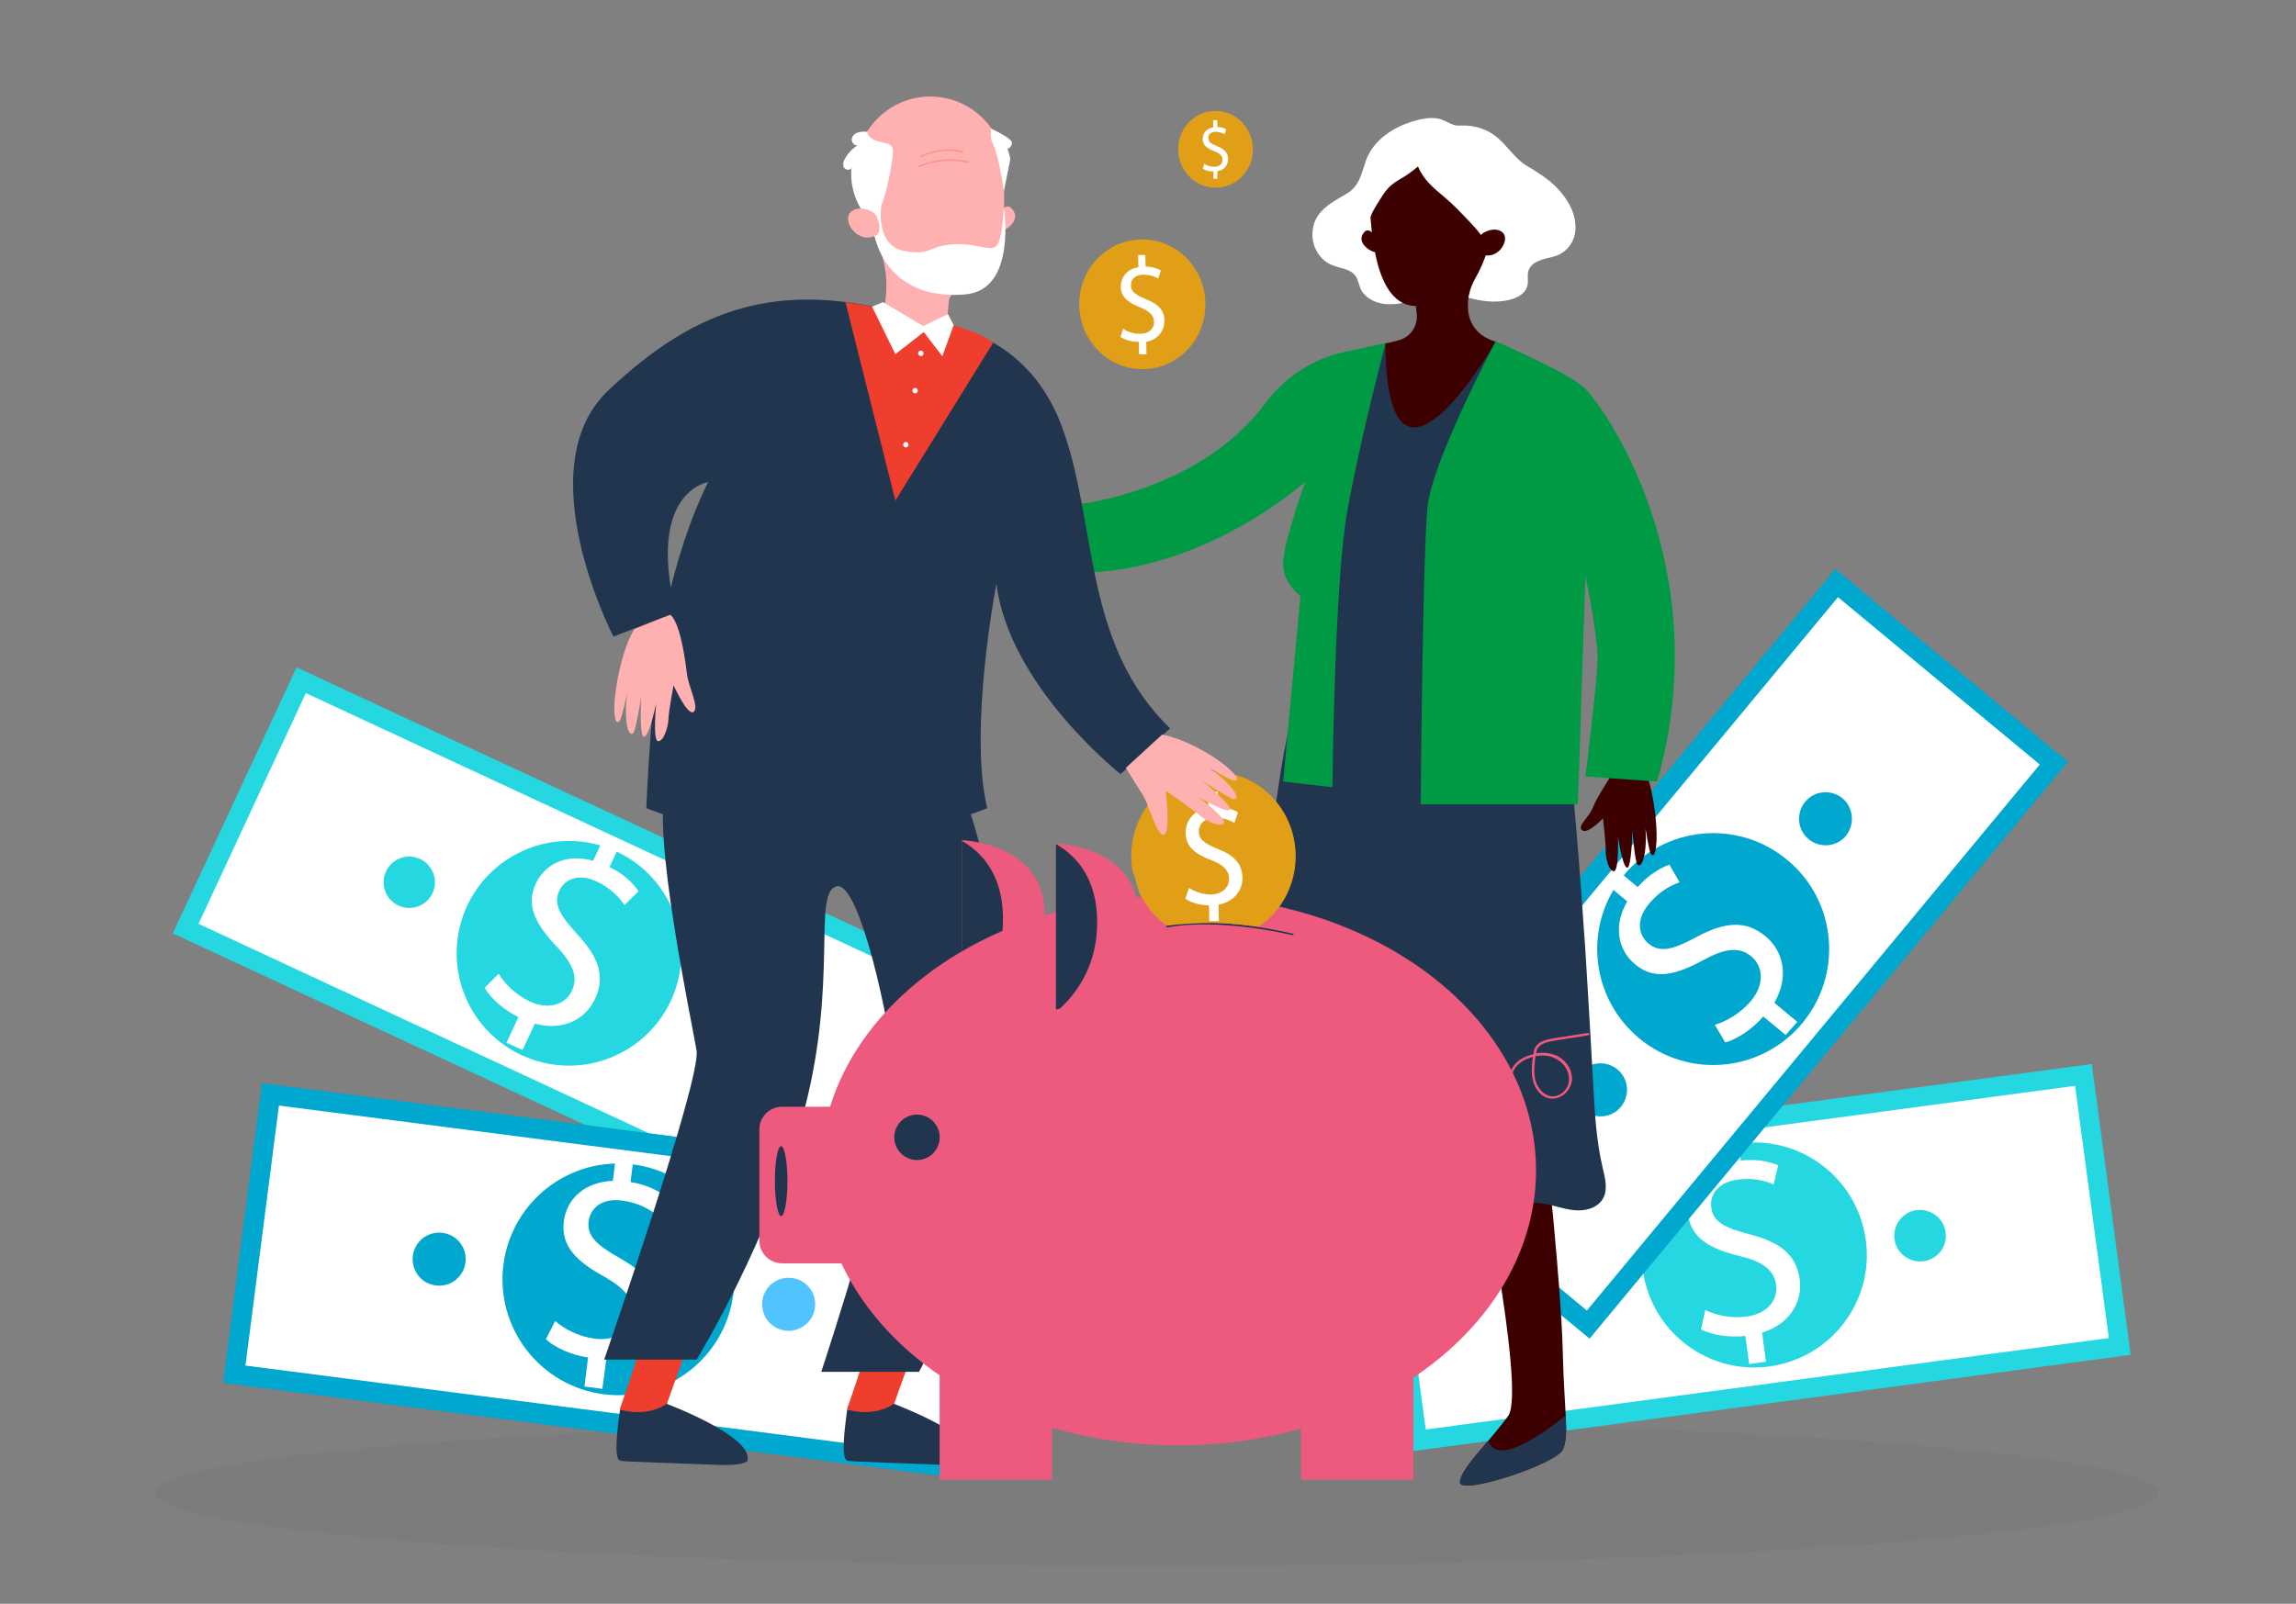 <?xml version="1.0" encoding="utf-8"?>
<!-- Generator: Adobe Illustrator 25.0.1, SVG Export Plug-In . SVG Version: 6.00 Build 0)  -->
<svg version="1.1" id="Layer_1" xmlns="http://www.w3.org/2000/svg" xmlns:xlink="http://www.w3.org/1999/xlink" x="0px" y="0px"
	 viewBox="0 0 768 536.6" style="enable-background:new 0 0 768 536.6;" xml:space="preserve">
<rect x="0" y="0" width="768" height="536.6" fill="#808080" stroke="none"/>
<style type="text/css">
	.st0{opacity:3.000000e-02;}
	.st1{fill:#FFFFFF;}
	.st2{fill:#24D7E0;}
	.st3{fill:#00A7CE;}
	.st4{fill:#52C4FD;}
	.st5{fill:#3D0000;}
	.st6{fill:#21354E;}
	.st7{fill:#009944;}
	.st8{fill:#EF3E2D;}
	.st9{fill:#FFB0B0;}
	.st10{fill:#FF8E8E;}
	.st11{fill:#ED5A7E;}
	.st12{fill:#E19F17;}
	.st13{clip-path:url(#SVGID_2_);}
</style>
<g>
	<ellipse class="st0" cx="387" cy="499.5" rx="335.1" ry="24.5"/>
	<g>
		<g>
			
				<rect x="70.4" y="273.3" transform="matrix(0.907 0.422 -0.422 0.907 152.165 -49.886)" class="st1" width="237" height="91.7"/>
			<path class="st2" d="M57.8,312.3l41.4-89L320,325.9l-41.4,89L57.8,312.3z M102.3,231.9l-35.9,77.2l209,97.2l35.9-77.2
				L102.3,231.9z"/>
		</g>
		<g>
			
				<ellipse transform="matrix(0.862 -0.506 0.506 0.862 -135.297 140.378)" class="st2" cx="190.5" cy="319" rx="37.6" ry="37.6"/>
			<g>
				<path class="st1" d="M169.4,348.9l4-8.6c-4.9-2.4-9.3-6.3-11.3-9.8l4.7-4.7c2.1,3.5,5.8,7.1,10.5,9.3c6,2.8,11.7,1.2,14-3.6
					c2.2-4.7,0.2-9.1-4.9-14.6c-7.1-7.4-10.6-13.8-7.2-21.2c3.3-7.1,10.8-10.1,19.2-7.7l4-8.6l5.3,2.5l-3.8,8.2
					c5,2.5,7.9,5.5,9.7,8.1l-4.7,4.6c-1.3-1.8-3.9-5.3-9.4-7.9c-6.5-3-10.8-0.3-12.4,3.1c-2.1,4.4,0.1,8.1,6,14.6
					c7.1,7.6,9.5,14.1,5.9,21.7c-3.1,6.7-10.7,10.8-20.1,8.2l-4.1,8.8L169.4,348.9z"/>
			</g>
			<path class="st2" d="M248.5,347.1c2-4.3,0.1-9.4-4.2-11.4c-4.3-2-9.4-0.1-11.4,4.2c-2,4.3-0.1,9.4,4.2,11.4
				C241.4,353.3,246.5,351.4,248.5,347.1z"/>
			<path class="st2" d="M144.7,298.8c2-4.3,0.1-9.4-4.2-11.4c-4.3-2-9.4-0.1-11.4,4.2c-2,4.3-0.1,9.4,4.2,11.4
				C137.6,305,142.7,303.1,144.7,298.8z"/>
		</g>
	</g>
	<g>
		<g>
			
				<rect x="83.4" y="381.5" transform="matrix(0.992 0.128 -0.128 0.992 56.683 -22.805)" class="st1" width="244" height="94.4"/>
			<path class="st3" d="M74.6,462.7l13-100.3l248.6,32.2l-13,100.3L74.6,462.7z M93.3,369.9l-11.2,87l235.3,30.4l11.2-87L93.3,369.9
				z"/>
		</g>
		<g>
			<path class="st3" d="M245.3,433c2.7-21.2-12.2-40.6-33.5-43.4c-21.2-2.7-40.6,12.2-43.4,33.5c-2.7,21.2,12.2,40.6,33.5,43.4
				C223.2,469.2,242.6,454.2,245.3,433z"/>
			<g>
				<path class="st1" d="M195.5,463.9l1.2-9.7c-5.5-0.8-11.1-3.3-14.1-6.1l3.1-6.1c3.1,2.7,7.9,5.2,13.2,5.9
					c6.8,0.9,11.9-2.4,12.6-7.9c0.7-5.3-2.6-9-9.3-12.8c-9.3-5.1-14.7-10.3-13.6-18.6c1-7.9,7.5-13.2,16.4-13.5l1.2-9.7l5.9,0.8
					l-1.2,9.3c5.7,0.9,9.4,3,12,5l-3.2,6c-1.9-1.4-5.5-4-11.6-4.8c-7.4-1-10.7,3.1-11.2,6.9c-0.6,5,2.6,7.9,10.5,12.4
					c9.3,5.3,13.7,10.9,12.6,19.4c-1,7.6-7.2,14-17.2,14.3l-1.3,10L195.5,463.9z"/>
			</g>
			<path class="st4" d="M272.6,437.5c0.6-4.9-2.8-9.3-7.7-9.9c-4.9-0.6-9.3,2.8-9.9,7.7c-0.6,4.9,2.8,9.3,7.7,9.9
				C267.5,445.8,272,442.4,272.6,437.5z"/>
			<path class="st3" d="M155.7,422.4c0.6-4.9-2.8-9.3-7.7-9.9c-4.9-0.6-9.3,2.8-9.9,7.7c-0.6,4.9,2.8,9.3,7.7,9.9
				C150.6,430.7,155.1,427.3,155.7,422.4z"/>
		</g>
	</g>
	<g>
		<g>
			
				<rect x="467" y="375" transform="matrix(0.991 -0.133 0.133 0.991 -50.622 81.332)" class="st1" width="237" height="91.7"/>
			<path class="st2" d="M471.3,485.7l-13-97.3L699.7,356l13,97.3L471.3,485.7z M465.6,393.9l11.3,84.4l228.5-30.6l-11.3-84.4
				L465.6,393.9z"/>
		</g>
		<g>
			<path class="st2" d="M624.1,414.9c-2.8-20.6-21.7-35.1-42.3-32.3s-35.1,21.7-32.3,42.3c2.8,20.6,21.7,35.1,42.3,32.3
				C612.4,454.4,626.9,435.5,624.1,414.9z"/>
			<g>
				<path class="st1" d="M585.1,456.4l-1.3-9.4c-5.4,0.6-11.2-0.3-14.8-2.2l1.4-6.5c3.6,1.8,8.7,2.9,13.9,2.2
					c6.6-0.9,10.5-5.3,9.8-10.6c-0.7-5.1-4.7-7.8-12-9.6c-10-2.4-16.4-5.9-17.5-14c-1-7.7,3.7-14.3,12-16.8l-1.3-9.4l5.8-0.8l1.2,9
					c5.6-0.6,9.6,0.4,12.5,1.6l-1.5,6.4c-2.1-0.9-6.2-2.4-12.1-1.6c-7.2,1-9.3,5.6-8.8,9.3c0.6,4.8,4.4,6.8,12.9,9
					c10.1,2.6,15.6,6.8,16.7,15.1c1,7.3-3.2,14.9-12.6,17.8l1.3,9.7L585.1,456.4z"/>
			</g>
			<path class="st2" d="M650.8,412.3c-0.6-4.7-5-8-9.7-7.4c-4.7,0.6-8,5-7.4,9.7c0.6,4.7,5,8,9.7,7.4
				C648.1,421.4,651.5,417,650.8,412.3z"/>
			<path class="st2" d="M537.3,427.5c-0.6-4.7-5-8-9.7-7.4c-4.7,0.6-8,5-7.4,9.7c0.6,4.7,5,8,9.7,7.4
				C534.6,436.5,538,432.2,537.3,427.5z"/>
		</g>
	</g>
	<g>
		<g>
			
				<rect x="450.8" y="271.9" transform="matrix(0.638 -0.77 0.77 0.638 -38.483 556.326)" class="st1" width="244" height="94.4"/>
			<path class="st3" d="M531.7,447.9l-77.8-64.5l160-193l77.8,64.5L531.7,447.9z M463.3,382.5l67.5,56l151.5-182.7l-67.5-56
				L463.3,382.5z"/>
		</g>
		<g>
			<path class="st3" d="M597.8,287.7c-16.5-13.7-40.9-11.4-54.6,5.1c-13.7,16.5-11.4,40.9,5.1,54.6c16.5,13.7,40.9,11.4,54.6-5.1
				C616.6,325.7,614.3,301.3,597.8,287.7z"/>
			<g>
				<path class="st1" d="M597.3,346.3l-7.5-6.2c-3.6,4.2-8.7,7.6-12.7,8.7l-3.5-5.9c4-1.2,8.6-3.9,12.1-8c4.4-5.3,4.3-11.4,0.1-14.9
					c-4.1-3.4-9-2.6-15.8,1.1c-9.3,5.1-16.5,7-23,1.6c-6.2-5.1-7.2-13.4-2.7-21.1l-7.5-6.2l3.8-4.6l7.2,6c3.8-4.3,7.6-6.4,10.6-7.5
					l3.4,5.9c-2.2,0.8-6.3,2.5-10.3,7.3c-4.7,5.7-3.1,10.7-0.1,13.2c3.9,3.2,8.1,2.1,16.1-2.2c9.5-5.1,16.5-5.7,23.1-0.2
					c5.9,4.9,8,13.5,2.9,22.2l7.7,6.4L597.3,346.3z"/>
			</g>
			<path class="st3" d="M616.3,267.1c-3.8-3.1-9.4-2.6-12.5,1.2c-3.1,3.8-2.6,9.4,1.2,12.5c3.8,3.1,9.4,2.6,12.5-1.2
				C620.5,275.8,620,270.2,616.3,267.1z"/>
			<path class="st3" d="M541,357.8c-3.8-3.1-9.4-2.6-12.5,1.2c-3.1,3.8-2.6,9.4,1.2,12.5c3.8,3.1,9.4,2.6,12.5-1.2
				C545.3,366.5,544.8,360.9,541,357.8z"/>
		</g>
	</g>
	<g>
		<path class="st1" d="M503.6,100.6c3.1-0.5,6.6-2,7.3-5c0.4-1.6-0.1-3.3,0.3-4.8c1-3.5,5.2-4.1,8.3-4.9c3.7-0.9,6.5-3.8,7.3-7.6
			c0.7-3.7-0.4-7.6-2.4-10.8c-3.5-5.7-8-8.6-13.5-11.9c-4.7-2.8-7-7.6-11.4-10.6c-3-2.1-6.8-3.1-10.4-3c-0.8,0-1.7,0.1-2.5-0.1
			c-2.2-0.7-3.7-2-6.1-2.3c-2.4-0.3-4.9,0.1-7.2,0.8c-6.9,1.9-13.9,6.3-16.4,13.3c-1.5,4.4-2.2,8.7-6.6,11.2
			c-5.5,3.2-11.2,6.1-11.3,13.4c-0.1,4.4,2.5,8.8,6.6,10.4c2.6,1.1,6,1.2,7.7,3.5c1,1.3,1.2,3,1.8,4.4c1.4,3,4.7,4.7,8,5.1
			c3.3,0.4,6.6-0.4,9.8-1.1c4.8-1.1,10.3-3.6,15-2C493.1,100.3,498,101.5,503.6,100.6z"/>
		<g>
			<path class="st5" d="M492.9,379.6c0,0,17.7,85.4,11.6,94.1c-6.2,8.7-15.9,17.5-16.1,22.2c-0.2,4.6,32.2-6,34.4-11
				c2.2-5,0.4-12.3-0.1-33.7c-0.6-21.4-5.3-65-5.3-65L492.9,379.6z"/>
			<path class="st6" d="M488.3,495.9c0.2-3.2,4.7-8.2,9.6-13.9c2.9,9.3,20-3.7,25.8-8.4c0.3,5.5,0.2,8.8-0.9,11.4
				C520.5,489.9,488.1,500.5,488.3,495.9z"/>
		</g>
		<path class="st5" d="M540.7,256.8c0,0-6.4,9.5-7.8,13.2c-1.4,3.7-5.5,6.3-3.7,7.8c1.8,1.5,7-4,7-4s0.9,8,0.9,10.5
			c-0.1,2.5,0.9,7,2.7,7.2c1.8,0.2,1.4-11.8,1.4-11.8s1.4,10.1,3,10.6c1.6,0.5,1.8-12.6,1.8-12.6s0.9,10.8,1.7,11.6
			c0.8,0.8,1.9-0.2,2.5-4.1c0.6-3.9,0.2-8.1,0.2-8.1s1.2,7.6,1.7,8.4c0.5,0.9,1.7,1.7,2-4.2c0.3-5.9-1.2-18.7-4.5-24.9L540.7,256.8z
			"/>
		<path class="st6" d="M500.3,114.2c0,0-19-0.9-36.8,0.6L450,144.7l-8.7,70.5v20.5H490c0,0-6.1-63.7-5.5-65.3
			C485.1,168.6,500.3,114.2,500.3,114.2z"/>
		<path class="st6" d="M532.9,362.4c0.5,9.5,1,19.1,3.2,28.4c0.8,3.4,1.8,7.2,0.1,10.2c-2.1,3.7-7.1,4.5-11.2,3.7
			c-4.2-0.7-8.2-2.5-12.4-2.2c-8,0.5-14.7,7.9-22.6,7c-4.8-0.6-8.7-4.1-13.5-5c-3.1-0.6-6.2,0-9.3,0.5c-7.1,1.2-14.4,2.2-21.5,1.2
			c-7.1-1-14.3-4.2-18.5-10c-3.8-5.2-5-11.9-5.8-18.3c-3.4-28.9-0.4-58.2,2.8-87.2c2.3-21,4.8-42.1,10.9-62.4
			c7.3-1.9,14.9-2.4,22.5-2.3c11.8,0.1,23.6,1.6,35.1,4.2c7.3,1.7,26.7,4.5,31,11.2c2.5,3.9,1.6,13.3,2,17.9
			c0.6,6.6,1.1,13.2,1.7,19.8c1.1,13,2,25.9,2.9,38.9C531.2,332.8,532.1,347.6,532.9,362.4z"/>
		<path class="st7" d="M500.3,114.2c0,0,22.4,9.6,29.1,15.1c6.6,5.5,45.4,60,24.9,132.2l-24-1.7c0,0,4.1-32.3,4.1-39.8
			c0-7.5-4.1-27.4-4.1-27.4l-2.5,76.5h-52.6c0,0,0.7-84.2,2.3-99.5C479,154.2,500.3,114.2,500.3,114.2z"/>
		<path class="st7" d="M463.5,114.8c0,0-8.6,32.3-12.9,56.6c-4.3,24.3-4.9,92-4.9,92l-16.5-1.9l5.8-62.1c0,0-5.4-3.7-5.8-10.3
			c-0.3-6.6,7.4-27.9,7.4-27.9s-34.1,30.7-76.5,30.4v-22.8c0,0,41-4.1,63.1-33.8c6.5-8.8,16-15,26.7-17.3L463.5,114.8z"/>
		<path class="st5" d="M460,78.7c0,0-2.1-2.5-3.4-1.3c-3.3,3.2,1,6.5,3.4,7L460,78.7z"/>
		<path class="st5" d="M489.4,45.6c3.3,1.3,6.2,3.6,8.2,6.5c4.7,7,5.4,14.3,3.3,20.6c-2.4,8.5-4.4,15.3-7.3,20.2
			c-2.3,3.9-3.2,8.5-2.2,12.9v0c0.9,3.5,3.4,6.3,6.7,7.7l2.1,0.9c0,0-36.3,63.9-36.8,0.6l4.3-1.1c4-1,6.6-4.7,6.2-8.8l-0.3-2.7
			c-14-0.2-14.8-25.9-15.5-33.4l0,0c0-0.3-0.1-0.6-0.1-0.8C456.4,52.2,471.9,38.6,489.4,45.6z"/>
		<path class="st1" d="M483.1,65.9c3,2.5,5.6,5.3,8.3,8.1c2.8,3,5.7,6.1,6.7,10.1c3.3-3.1,5.1-7.3,6.6-11.6c0.7-2,1.3-4,1.4-6.1
			c0.1-2.9-0.9-5.8-1.9-8.6c-1.3-3.6-2.7-7.3-5.5-9.9c-1.9-1.7-4.2-2.8-6.6-3.6c-5.6-1.9-11.7-2.5-17.4-1.1c-5.7,1.4-11,4.9-14,10
			c-3.8,6.5-3.5,14.6-3,22.2c0.4-3.2,2.2-6,4-8.8c1.1-1.8,2.3-3.6,4-4.9c2.8-2.2,3.7-1.9,8.6-6C476.2,60.2,479.4,62.8,483.1,65.9z"
			/>
		<path class="st5" d="M494.9,79.5c0.3-0.7,0.8-1.4,1.5-1.7c1.5-0.8,4.1-1.7,6.1-0.1c3,2.4-1.7,10.1-7.4,7.1
			C495.1,84.8,493.4,83.4,494.9,79.5z"/>
	</g>
	<g>
		<path class="st8" d="M308.2,444.5c0,0-9.3,25.3-9.2,25.6c0.2,0.3-1.7,3.2-1.7,3.2l-7.3,1.3l-6.7-3.1c0,0,9-25.1,8.3-28.5
			C291,439.7,308.2,444.5,308.2,444.5z"/>
		<path class="st6" d="M283.4,471.6c0,0,8.4,2.9,15.6-1.9c0,0,28,10.5,27.1,18.5c0,0,1.2,2.4-10.9,1.9c-12.1-0.5-31-1.1-31.5-1.3
			C283.2,488.4,280.8,489.7,283.4,471.6z"/>
		<path class="st8" d="M232.2,444.5c0,0-9.3,25.3-9.2,25.6c0.2,0.3-1.7,3.2-1.7,3.2l-7.3,1.3l-6.7-3.1c0,0,9-25.1,8.3-28.5
			C215,439.7,232.2,444.5,232.2,444.5z"/>
		<path class="st6" d="M207.4,471.6c0,0,8.4,2.9,15.6-1.9c0,0,28,10.5,27.1,18.5c0,0,1.2,2.4-10.9,1.9c-12.1-0.5-31-1.1-31.5-1.3
			C207.2,488.4,204.8,489.7,207.4,471.6z"/>
		<path class="st6" d="M323.5,268.6c0,0,19.7,57.2,13.3,103.2c-6.4,46-29.4,87.2-29.4,87.2h-32.7c0,0,26.5-79.5,24.8-98.3
			c-1.8-18.8-12.2-66.9-19.9-64.1c-7.7,2.8,0.7,31.4-10.5,74.6c-11.2,43.2-36.1,83.7-36.1,83.7h-30.9c0,0,32.5-93.8,30.9-103.4
			c-1.6-9.6-15.5-75.1-10-88.4C228.7,249.7,323.5,268.6,323.5,268.6z"/>
		<path class="st6" d="M311.9,108.2c0,0,30.3,1,42.9,33.5c12.5,32.4,6.8,73.2,36.6,102l-16.6,15.3c0,0-37.3-29.5-41.5-63.7
			c0,0-9.4,48.4-3.1,75.1c0,0-53.9,23.5-114,0c0,0,1.6-45,7.3-70.1c5.8-25.1,13.4-39,13.4-39s-20.8,3-10.8,43.6l-20.9,8.1
			c0,0-29.3-56.5-1.6-82.5C232.5,103.3,262.2,90.9,311.9,108.2z"/>
		<path class="st8" d="M282.8,101.1l16.7,66.4l32.7-52.8C332.2,114.6,326.4,107.9,282.8,101.1z"/>
		<path class="st9" d="M334.3,71c0,0,2.2-2.9,3.7-1.6c3.9,3.4-0.4,7.2-3.2,8L334.3,71z"/>
		<path class="st9" d="M335.9,59.6L335.9,59.6c0-0.3,0-0.6,0.1-1c0.8-14.3-10.5-26.4-25.1-26.3c-12.1,0.1-22.5,9.1-24.3,21.1
			c-0.7,4.4-0.1,8.7,1.3,12.6c2,5.9,3.7,11,5.6,15.3c3.1,7,3.8,14.9,2.1,22.4l-0.3,1.5c14.8,9,21.3,4.5,21.3,4.5l0.8-9.1
			c0.1-1.4,1.3-2.5,2.7-2.5c0,0,0,0,0,0C339,97.9,335.4,68.1,335.9,59.6z"/>
		<path class="st1" d="M294.8,68.7c0,0-2.1,13.3,7.4,15.2c9.5,1.9,8.4-1.9,17.3-2.2c13.2-0.4,14.8,7.7,16.3-12.1
			c0,0,4.4,27.4-12.9,28.9c-17.3,1.5-26.7-7.2-29.9-17.8c-3.2-10.6-3-12.1-3-12.1L294.8,68.7z"/>
		<path class="st9" d="M224.1,205.7c0,0,3.4,0.8,5.7,19.9c0.5,4.2,4.2,11.1,2.2,12.6c-2,1.5-6.7-8.9-6.7-8.9s-1.6,8.5-1.7,11.2
			c-0.1,2.7-1.5,7.4-3.4,7.5c-2,0.1-0.7-12.7-0.7-12.7s-2.2,10.7-4,11.2c-1.8,0.5-1-13.5-1-13.5s-1.8,11.5-2.7,12.3
			c-0.9,0.8-2-0.4-2.3-4.6c-0.4-4.2,0.3-8.6,0.3-8.6s-1.8,8-2.4,8.9c-0.6,0.9-2,1.7-1.9-4.6c0.1-6.3,2.7-19.6,6.7-25.9L224.1,205.7z
			"/>
		<polygon class="st1" points="291.7,102.6 295.4,101.1 308.8,109.1 317.1,105.1 319,108.8 315.2,119.2 309,111.1 299.5,118.5 		"/>
		<path class="st1" d="M298.6,52.2c0.2-1.2,0.3-2.6-0.5-3.4c-0.5-0.5-1.1-0.8-1.8-0.9c-1.2-0.3-2.5-0.5-3.7-1
			c-1.2-0.5-2.4-1.5-2.5-2.8c-1.1-0.1-2-0.1-3.1,0.2c-1,0.3-2,1.2-2.1,2.2c-0.1,1.1,0.8,2.3,1.9,2.1c-1.6,1.1-3,2.5-4,4.2
			c-0.6,0.9-1,2.1-0.6,3.1c0.5,1,2.2,1.3,2.6,0.2c-0.5,5.5,1.1,11.2,4.4,15.6c0.2,0.3,0.5,0.7,0.9,0.9
			C295.4,75.7,298.3,54.5,298.6,52.2z"/>
		<path class="st1" d="M335.8,63.9c0,0-1.6-11.7-3.8-16.1c-0.5-0.9-0.6-1.9-0.6-2.9c0.1-0.6,0.1-1.3,0-1.9c0,0,7.5,3.3,7.1,5
			c-0.4,1.7-1.5,1.7-1.5,1.7s1,2.7,0.9,3.8C337.7,54.6,335.8,63.9,335.8,63.9z"/>
		<path class="st10" d="M307.3,56c-0.1,0-0.2-0.1-0.2-0.1c-0.1-0.1,0-0.3,0.1-0.3C315.5,51.7,324,54,324,54c0.1,0,0.2,0.2,0.2,0.3
			c0,0.1-0.2,0.2-0.3,0.2C323.8,54.5,315.6,52.2,307.3,56C307.3,56,307.3,56,307.3,56z"/>
		<path class="st10" d="M308.1,52.5c-0.1,0-0.2,0-0.2-0.1c-0.1-0.1,0-0.3,0.1-0.3c0.1,0,7-3.5,14.1-1.5c0.1,0,0.2,0.2,0.2,0.3
			c0,0.1-0.2,0.2-0.3,0.2c-6.9-2-13.7,1.4-13.8,1.4C308.1,52.5,308.1,52.5,308.1,52.5z"/>
		<path class="st9" d="M293.3,72.6c-0.4-0.8-1-1.5-1.8-1.9c-1.7-0.8-4.7-1.7-6.9,0.2c-3.2,2.9,2.4,11.3,8.7,7.7
			C293.4,78.6,295.2,77,293.3,72.6z"/>
		<path class="st1" d="M308.9,118.2c0-0.5-0.4-0.9-0.9-0.9c-0.5,0-0.9,0.4-0.9,0.9c0,0.5,0.4,0.9,0.9,0.9
			C308.5,119.2,308.9,118.8,308.9,118.2z"/>
		<path class="st1" d="M307,130.7c0-0.5-0.4-0.9-0.9-0.9c-0.5,0-0.9,0.4-0.9,0.9c0,0.5,0.4,0.9,0.9,0.9
			C306.5,131.7,307,131.3,307,130.7z"/>
		<path class="st1" d="M303.9,148.8c0-0.5-0.4-0.9-0.9-0.9c-0.5,0-0.9,0.4-0.9,0.9c0,0.5,0.4,0.9,0.9,0.9
			C303.5,149.7,303.9,149.3,303.9,148.8z"/>
	</g>
	<g>
		<path class="st11" d="M321.7,281.1v55.8c0,0,27.7-7.2,27.7-31.1C349.4,282,321.7,281.1,321.7,281.1z"/>
		<path class="st6" d="M323.1,336.3c6.4-6,12.4-15.2,12.4-28.8c0-14.7-6.9-22.2-13.8-26.2v55.4C321.7,336.7,322.2,336.6,323.1,336.3
			z"/>
		<ellipse class="st11" cx="394.1" cy="391.6" rx="119.7" ry="92"/>
		<path class="st11" d="M261.6,422.7h20.5v-52.4h-20.5c-4.2,0-7.6,3.4-7.6,7.6v37.1C254,419.3,257.4,422.7,261.6,422.7z"/>
		<path class="st6" d="M263.4,395.2c0-6.5-1-11.7-2.1-11.7c-1.2,0-2.1,5.2-2.1,11.7c0,6.5,1,11.7,2.1,11.7
			C262.4,407,263.4,401.7,263.4,395.2z"/>
		
			<ellipse transform="matrix(0.973 -0.23 0.23 0.973 -79.254 80.648)" class="st6" cx="306.7" cy="380.7" rx="7.6" ry="7.6"/>
		<path class="st11" d="M353.2,282.2V338c0,0,27.7-7.2,27.7-31.1C380.9,283,353.2,282.2,353.2,282.2z"/>
		<path class="st6" d="M354.6,337.4c6.4-6,12.4-15.2,12.4-28.8c0-14.7-6.9-22.2-13.8-26.2v55.4C353.2,337.8,353.7,337.7,354.6,337.4
			z"/>
		<g>
			<path class="st6" d="M432.4,312.9C432.4,312.9,432.4,312.9,432.4,312.9c-26.9-6.1-41.9-2.6-42.1-2.6c-0.2,0-0.3-0.1-0.3-0.2
				c0-0.2,0.1-0.3,0.2-0.3c0.2,0,15.3-3.6,42.3,2.6c0.2,0,0.2,0.2,0.2,0.3C432.7,312.8,432.5,312.9,432.4,312.9z"/>
		</g>
		<rect x="314.3" y="457.5" class="st11" width="37.6" height="37.6"/>
		<rect x="435.2" y="457.5" class="st11" width="37.6" height="37.6"/>
		<g>
			<path class="st11" d="M519.4,367.6c-0.2,0-0.4,0-0.6,0c-3.2-0.3-5.3-3.2-6-5.9c-0.7-2.7-0.4-5.5-0.1-8.1
				c-0.2,0.1-0.4,0.1-0.6,0.2c-1.5,0.5-4.3,1.6-5.7,4.2c-0.5,1-0.8,2.2-1.1,3.3c-0.5,1.9-1,3.9-2.6,5.2c-0.2,0.1-0.4,0.1-0.6-0.1
				c-0.1-0.2-0.1-0.4,0.1-0.6c1.4-1.1,1.8-2.8,2.3-4.7c0.3-1.2,0.6-2.4,1.2-3.5c1.1-2.1,3.3-3.8,6.2-4.6c0.3-0.1,0.7-0.2,1-0.3
				c0.1-0.6,0.2-1.3,0.5-2c1.1-2.2,3.6-2.9,6.3-3.3l11.4-1.8c0.2,0,0.4,0.1,0.5,0.3c0,0.2-0.1,0.4-0.3,0.5l-11.4,1.8
				c-2.4,0.4-4.8,1-5.7,2.8c-0.2,0.4-0.3,0.9-0.4,1.4c2.7-0.4,5.4,0,7.5,1.1c3,1.7,4.8,5,4.5,8.1
				C525.3,364.9,522.4,367.6,519.4,367.6z M513.6,353.4c-0.3,2.6-0.7,5.4,0,8.1c0.6,2.3,2.6,5,5.3,5.3c2.8,0.3,5.6-2.1,5.9-5.1
				c0.3-2.8-1.3-5.8-4.1-7.3C518.8,353.2,516.2,352.9,513.6,353.4z"/>
		</g>
	</g>
	<g>
		<path class="st12" d="M419.1,49.8c-0.1-7.1-5.8-12.8-12.7-12.7c-6.9,0.1-12.4,5.9-12.3,13c0.1,7.1,5.8,12.8,12.7,12.7
			C413.7,62.7,419.2,56.9,419.1,49.8z"/>
		<g>
			<path class="st1" d="M405.9,59.8l0-2.4c-1.4,0-2.8-0.4-3.6-1l0.5-1.6c0.8,0.6,2.1,1,3.4,1c1.7,0,2.8-1,2.7-2.4
				c0-1.3-0.9-2.1-2.7-2.8c-2.4-0.9-3.9-2-3.9-4.1c0-2,1.3-3.5,3.5-3.9l0-2.4l1.4,0l0,2.3c1.4,0,2.4,0.4,3,0.8l-0.6,1.6
				c-0.5-0.3-1.5-0.8-3-0.8c-1.8,0-2.5,1.1-2.4,2.1c0,1.3,0.9,1.9,2.9,2.7c2.4,1,3.7,2.2,3.7,4.3c0,1.9-1.2,3.7-3.6,4.1l0,2.5
				L405.9,59.8z"/>
		</g>
	</g>
	<g>
		<path class="st12" d="M403.2,101.5c-0.2-12-9.8-21.6-21.4-21.4c-11.7,0.2-21,10-20.8,22c0.2,12,9.8,21.6,21.4,21.4
			C394.1,123.4,403.4,113.5,403.2,101.5z"/>
		<g>
			<path class="st1" d="M381,118.5l-0.1-4.1c-2.3,0-4.7-0.7-6.1-1.7l0.9-2.7c1.4,1,3.5,1.7,5.7,1.7c2.8,0,4.7-1.7,4.6-4
				c0-2.2-1.6-3.6-4.5-4.8c-4-1.6-6.6-3.4-6.6-6.9c0-3.4,2.2-6,5.9-6.6l-0.1-4.1l2.4,0l0.1,3.9c2.4,0,4,0.7,5.1,1.3l-0.9,2.7
				c-0.8-0.5-2.5-1.3-5-1.3c-3,0-4.2,1.9-4.1,3.6c0,2.1,1.5,3.1,5,4.6c4.1,1.6,6.2,3.7,6.2,7.3c0,3.2-2.1,6.2-6.1,7l0.1,4.2
				L381,118.5z"/>
		</g>
	</g>
	<g>
		<defs>
			<path id="SVGID_1_" d="M384.6,310.2c0,0,16.1-1.9,25.1-1.3c14.2,0.9,22.3,3.3,22.3,3.3l7.3-58.7l-72.4-1.7L384.6,310.2z"/>
		</defs>
		<clipPath id="SVGID_2_">
			<use xlink:href="#SVGID_1_"  style="overflow:visible;"/>
		</clipPath>
		<g class="st13">
			<path class="st12" d="M433.4,286.1c-0.2-15.6-12.7-28.1-27.9-27.9c-15.2,0.2-27.3,13-27.1,28.6c0.2,15.6,12.7,28.1,27.9,27.9
				C421.5,314.5,433.6,301.7,433.4,286.1z"/>
			<g>
				<path class="st1" d="M404.5,308.2l-0.1-5.3c-3,0-6.1-0.9-7.9-2.2l1.2-3.6c1.9,1.2,4.5,2.2,7.4,2.2c3.6-0.1,6.1-2.3,6-5.3
					c0-2.9-2.1-4.7-5.9-6.2c-5.3-2-8.5-4.4-8.6-9c-0.1-4.4,2.9-7.8,7.6-8.6l-0.1-5.3l3.2,0l0.1,5.1c3.1,0.1,5.2,0.9,6.7,1.8
					l-1.2,3.5c-1.1-0.6-3.2-1.7-6.5-1.7c-4,0.1-5.4,2.5-5.4,4.6c0,2.7,2,4.1,6.5,5.9c5.3,2.1,8,4.9,8.1,9.5c0.1,4.2-2.7,8.1-8,9.1
					l0.1,5.5L404.5,308.2z"/>
			</g>
		</g>
	</g>
	<path class="st9" d="M376.6,256.9c0,0,0.8,1.4,5.6,9c2.3,3.6,4.7,13.9,7.1,13.4c2.4-0.5,0.6-14.8,0.6-14.8s9.6,6.7,11.6,8.5
		c2,1.7,6.5,3.9,7.9,2.5c1.4-1.4-9-9.1-9-9.1s9.4,5.6,10.9,4.6c1.6-1-9.3-9.9-9.3-9.9s9.7,6.5,10.9,6.3c1.2-0.2,1-1.7-1.8-4.8
		c-2.9-3.1-6.6-5.6-6.6-5.6s7.2,4,8.2,4.2c1,0.2,2.6-0.3-2.2-4.5c-4.8-4.2-14.5-9.6-21.8-10.9L376.6,256.9z"/>
</g>
</svg>
